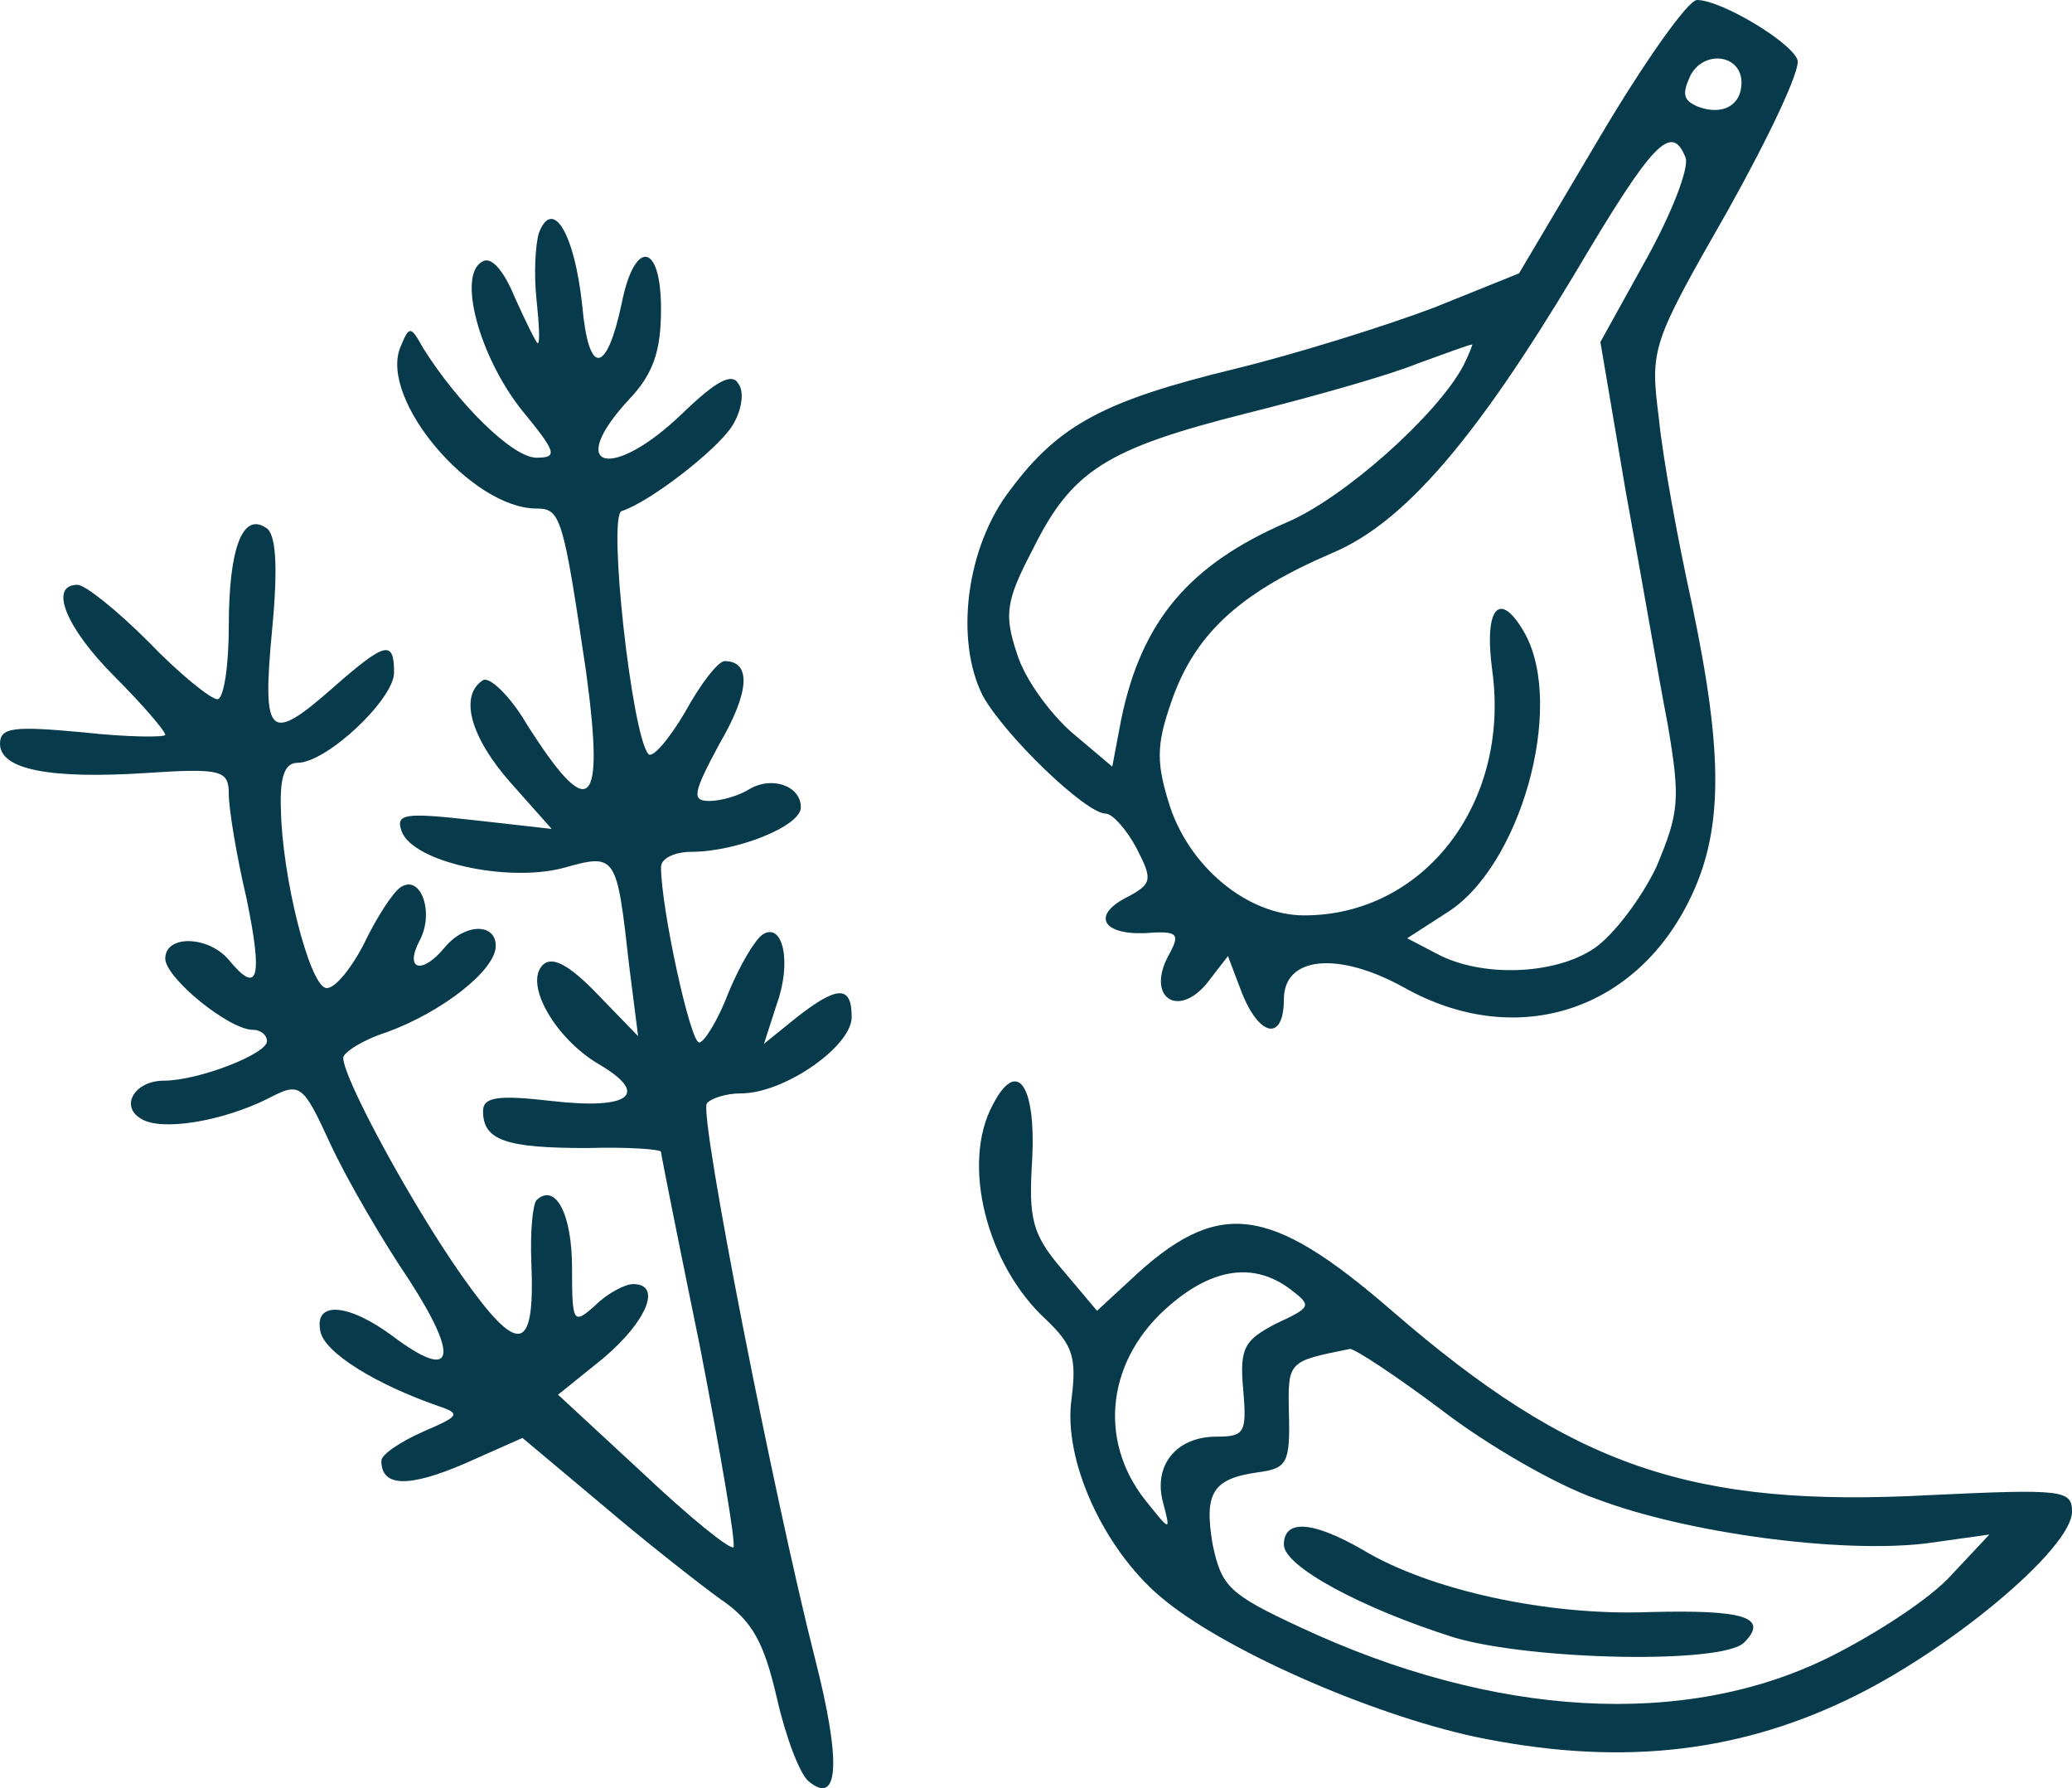 <?xml version="1.0" encoding="UTF-8" standalone="no"?>
<svg
   xmlns:dc="http://purl.org/dc/elements/1.1/"
   xmlns:cc="http://creativecommons.org/ns#"
   xmlns:rdf="http://www.w3.org/1999/02/22-rdf-syntax-ns#"
   xmlns:svg="http://www.w3.org/2000/svg"
   xmlns="http://www.w3.org/2000/svg"
   xmlns:sodipodi="http://sodipodi.sourceforge.net/DTD/sodipodi-0.dtd"
   xmlns:inkscape="http://www.inkscape.org/namespaces/inkscape"
   version="1.0"
   width="163pt"
   height="140.65pt"
   viewBox="0 0 163 140.65"
   preserveAspectRatio="xMidYMid meet"
   id="svg933"
   sodipodi:docname="favicon.svg"
   inkscape:version="1.0.2-2 (e86c870879, 2021-01-15)">
  <defs
     id="defs937" />
  <sodipodi:namedview
     pagecolor="#ffffff"
     bordercolor="#666666"
     borderopacity="1"
     objecttolerance="10"
     gridtolerance="10"
     guidetolerance="10"
     inkscape:pageopacity="0"
     inkscape:pageshadow="2"
     inkscape:window-width="1920"
     inkscape:window-height="1013"
     id="namedview935"
     showgrid="false"
     fit-margin-top="0"
     fit-margin-left="0"
     fit-margin-right="0"
     fit-margin-bottom="0"
     inkscape:zoom="1.565063"
     inkscape:cx="247.36336"
     inkscape:cy="91.792386"
     inkscape:window-x="2391"
     inkscape:window-y="706"
     inkscape:window-maximized="1"
     inkscape:current-layer="g931" />
  <style>
			g {
				fill: #073B4C;
			}
		  @media (prefers-color-scheme: dark) {
			  g {
			    fill: white;
			  }
		  }
	</style>
  <g
     transform="matrix(0.1,0,0,-0.1,-19,154)"
     fill="#000000"
     stroke="none"
     id="g931">
    <path
       d="m 1449,1433 -64,-108 -67,-27 c -37,-14 -107,-36 -156,-48 -103,-25 -139,-44 -177,-95 -35,-45 -44,-118 -22,-162 17,-31 81,-93 97,-93 5,0 16,-12 24,-27 13,-25 12,-28 -6,-38 -29,-14 -22,-30 12,-29 27,2 29,0 19,-18 -17,-32 7,-49 30,-22 l 17,22 11,-29 c 14,-35 33,-38 33,-5 0,34 43,38 95,9 86,-48 179,-20 223,67 28,55 28,116 3,235 -11,50 -23,115 -26,146 -7,55 -6,58 54,163 33,59 58,112 55,119 -5,14 -60,47 -79,47 -7,0 -41,-48 -76,-107 z m 111,42 c 0,-18 -15,-26 -34,-19 -12,5 -13,10 -6,25 11,20 40,16 40,-6 z m -44,-59 c 3,-8 -11,-44 -31,-80 l -36,-65 20,-118 c 12,-65 26,-147 33,-183 10,-59 9,-69 -9,-112 -12,-25 -34,-54 -49,-64 -31,-21 -89,-23 -124,-4 l -23,12 31,20 c 58,36 93,161 62,219 -20,36 -33,22 -26,-29 14,-104 -54,-192 -148,-192 -45,0 -92,39 -107,90 -10,33 -9,47 5,85 19,49 54,80 124,110 57,24 113,90 191,220 61,103 76,119 87,91 z m -175,-164 c -21,-39 -94,-104 -139,-123 -76,-33 -114,-77 -130,-155 l -7,-37 -32,27 c -17,15 -37,42 -43,62 -10,30 -9,41 12,81 31,63 58,80 169,108 52,13 112,30 134,39 22,8 41,15 43,15 1,1 -2,-7 -7,-17 z"
       id="path889" />
    <path
       d="m 614,1357 c -3,-10 -4,-33 -2,-52 2,-19 3,-35 1,-35 -1,0 -9,16 -18,36 -9,22 -19,33 -26,28 -19,-11 -2,-74 31,-116 28,-34 29,-38 12,-38 -19,0 -62,43 -89,86 -10,18 -11,18 -18,1 -17,-41 56,-127 107,-127 19,0 21,-6 39,-128 15,-110 3,-120 -47,-41 -13,22 -29,37 -34,34 -19,-12 -10,-45 22,-81 l 32,-36 -62,7 c -54,6 -61,5 -56,-9 9,-24 82,-40 126,-29 43,12 43,12 53,-77 l 7,-55 -32,33 c -23,24 -36,30 -43,23 -15,-15 10,-58 44,-78 41,-24 24,-36 -37,-29 -43,5 -54,3 -54,-8 0,-23 18,-29 82,-29 32,1 58,-1 58,-3 0,-2 14,-72 31,-155 16,-83 28,-153 26,-156 -3,-2 -35,24 -71,58 l -67,62 36,29 c 34,29 46,58 23,58 -6,0 -20,-7 -30,-17 -17,-15 -18,-14 -18,30 0,42 -13,67 -28,53 -3,-4 -5,-25 -4,-49 3,-72 -10,-74 -55,-10 -40,57 -93,155 -93,171 0,4 15,14 34,20 44,16 86,49 86,68 0,18 -24,18 -40,-1 -18,-22 -32,-18 -20,5 12,22 1,53 -15,42 -6,-4 -19,-24 -29,-45 -11,-21 -24,-36 -30,-34 -13,4 -34,87 -35,140 -1,26 3,37 13,37 23,0 76,50 76,71 0,26 -7,24 -47,-11 -51,-45 -57,-41 -49,44 5,52 3,77 -5,81 -18,12 -29,-16 -29,-77 0,-32 -4,-58 -9,-58 -5,0 -30,20 -54,45 -25,25 -50,45 -56,45 -23,0 -9,-34 29,-72 22,-22 40,-43 40,-46 0,-2 -29,-2 -65,2 -54,5 -65,4 -65,-9 0,-20 38,-28 115,-23 60,4 65,2 65,-17 0,-11 6,-48 14,-82 13,-63 9,-76 -14,-48 -16,19 -50,20 -50,1 0,-15 50,-56 69,-56 6,0 11,-4 11,-9 0,-10 -54,-31 -81,-31 -23,0 -35,-20 -18,-30 16,-10 64,-2 100,16 25,13 27,12 49,-36 13,-28 41,-76 62,-107 40,-62 35,-80 -13,-44 -35,26 -62,28 -57,4 3,-17 44,-42 93,-59 18,-6 16,-8 -12,-20 -18,-8 -33,-18 -33,-23 0,-21 22,-21 66,-2 l 45,20 62,-52 c 34,-29 76,-62 94,-75 25,-17 34,-34 44,-77 7,-31 18,-60 25,-66 24,-20 26,15 5,97 -32,126 -91,426 -85,436 3,4 15,8 27,8 34,0 87,37 87,60 0,25 -11,25 -43,0 l -26,-21 10,31 c 12,33 5,65 -11,55 -6,-4 -18,-24 -27,-46 -8,-21 -19,-39 -23,-39 -7,0 -30,106 -30,138 0,7 11,12 24,12 35,0 86,20 86,35 0,17 -23,25 -41,14 -8,-5 -22,-9 -31,-9 -14,0 -13,6 8,45 24,41 25,65 4,65 -5,0 -19,-18 -31,-40 -13,-22 -26,-37 -29,-33 -13,15 -32,187 -21,191 22,7 75,48 87,67 7,11 10,26 5,33 -5,9 -17,3 -44,-23 -56,-54 -93,-44 -42,11 19,20 25,38 25,71 0,53 -21,55 -31,4 -12,-56 -26,-57 -31,-1 -6,56 -23,85 -34,57 z"
       id="path891" />
    <path
       d="m 971,671 c -25,-46 -5,-126 42,-169 21,-20 24,-30 20,-62 -7,-48 25,-118 70,-156 48,-41 164,-92 247,-110 110,-23 203,-14 293,29 80,38 177,119 177,148 0,17 -7,18 -112,13 -187,-10 -281,22 -423,145 -97,84 -137,89 -206,24 l -26,-24 -27,32 c -24,28 -27,40 -24,87 3,59 -12,80 -31,43 z m 234,-145 c 17,-13 17,-14 -11,-27 -25,-13 -29,-19 -26,-52 3,-34 1,-37 -21,-37 -32,0 -50,-23 -42,-52 6,-23 6,-23 -14,2 -38,48 -30,112 20,154 34,29 66,33 94,12 z m 119,-95 c 35,-27 90,-59 122,-70 71,-27 192,-43 259,-35 l 50,7 -30,-32 c -16,-18 -59,-46 -95,-64 -114,-57 -265,-48 -417,23 -56,26 -62,32 -69,65 -7,41 0,52 36,57 22,3 25,7 24,45 -1,43 -1,42 48,52 4,0 36,-21 72,-48 z"
       id="path905" />
    <path
       d="m 1200,325 c 0,-17 61,-50 134,-73 61,-18 211,-21 228,-4 20,20 0,26 -75,24 -79,-3 -172,17 -225,49 -40,23 -62,24 -62,4 z"
       id="path907" />
  </g>
</svg>

